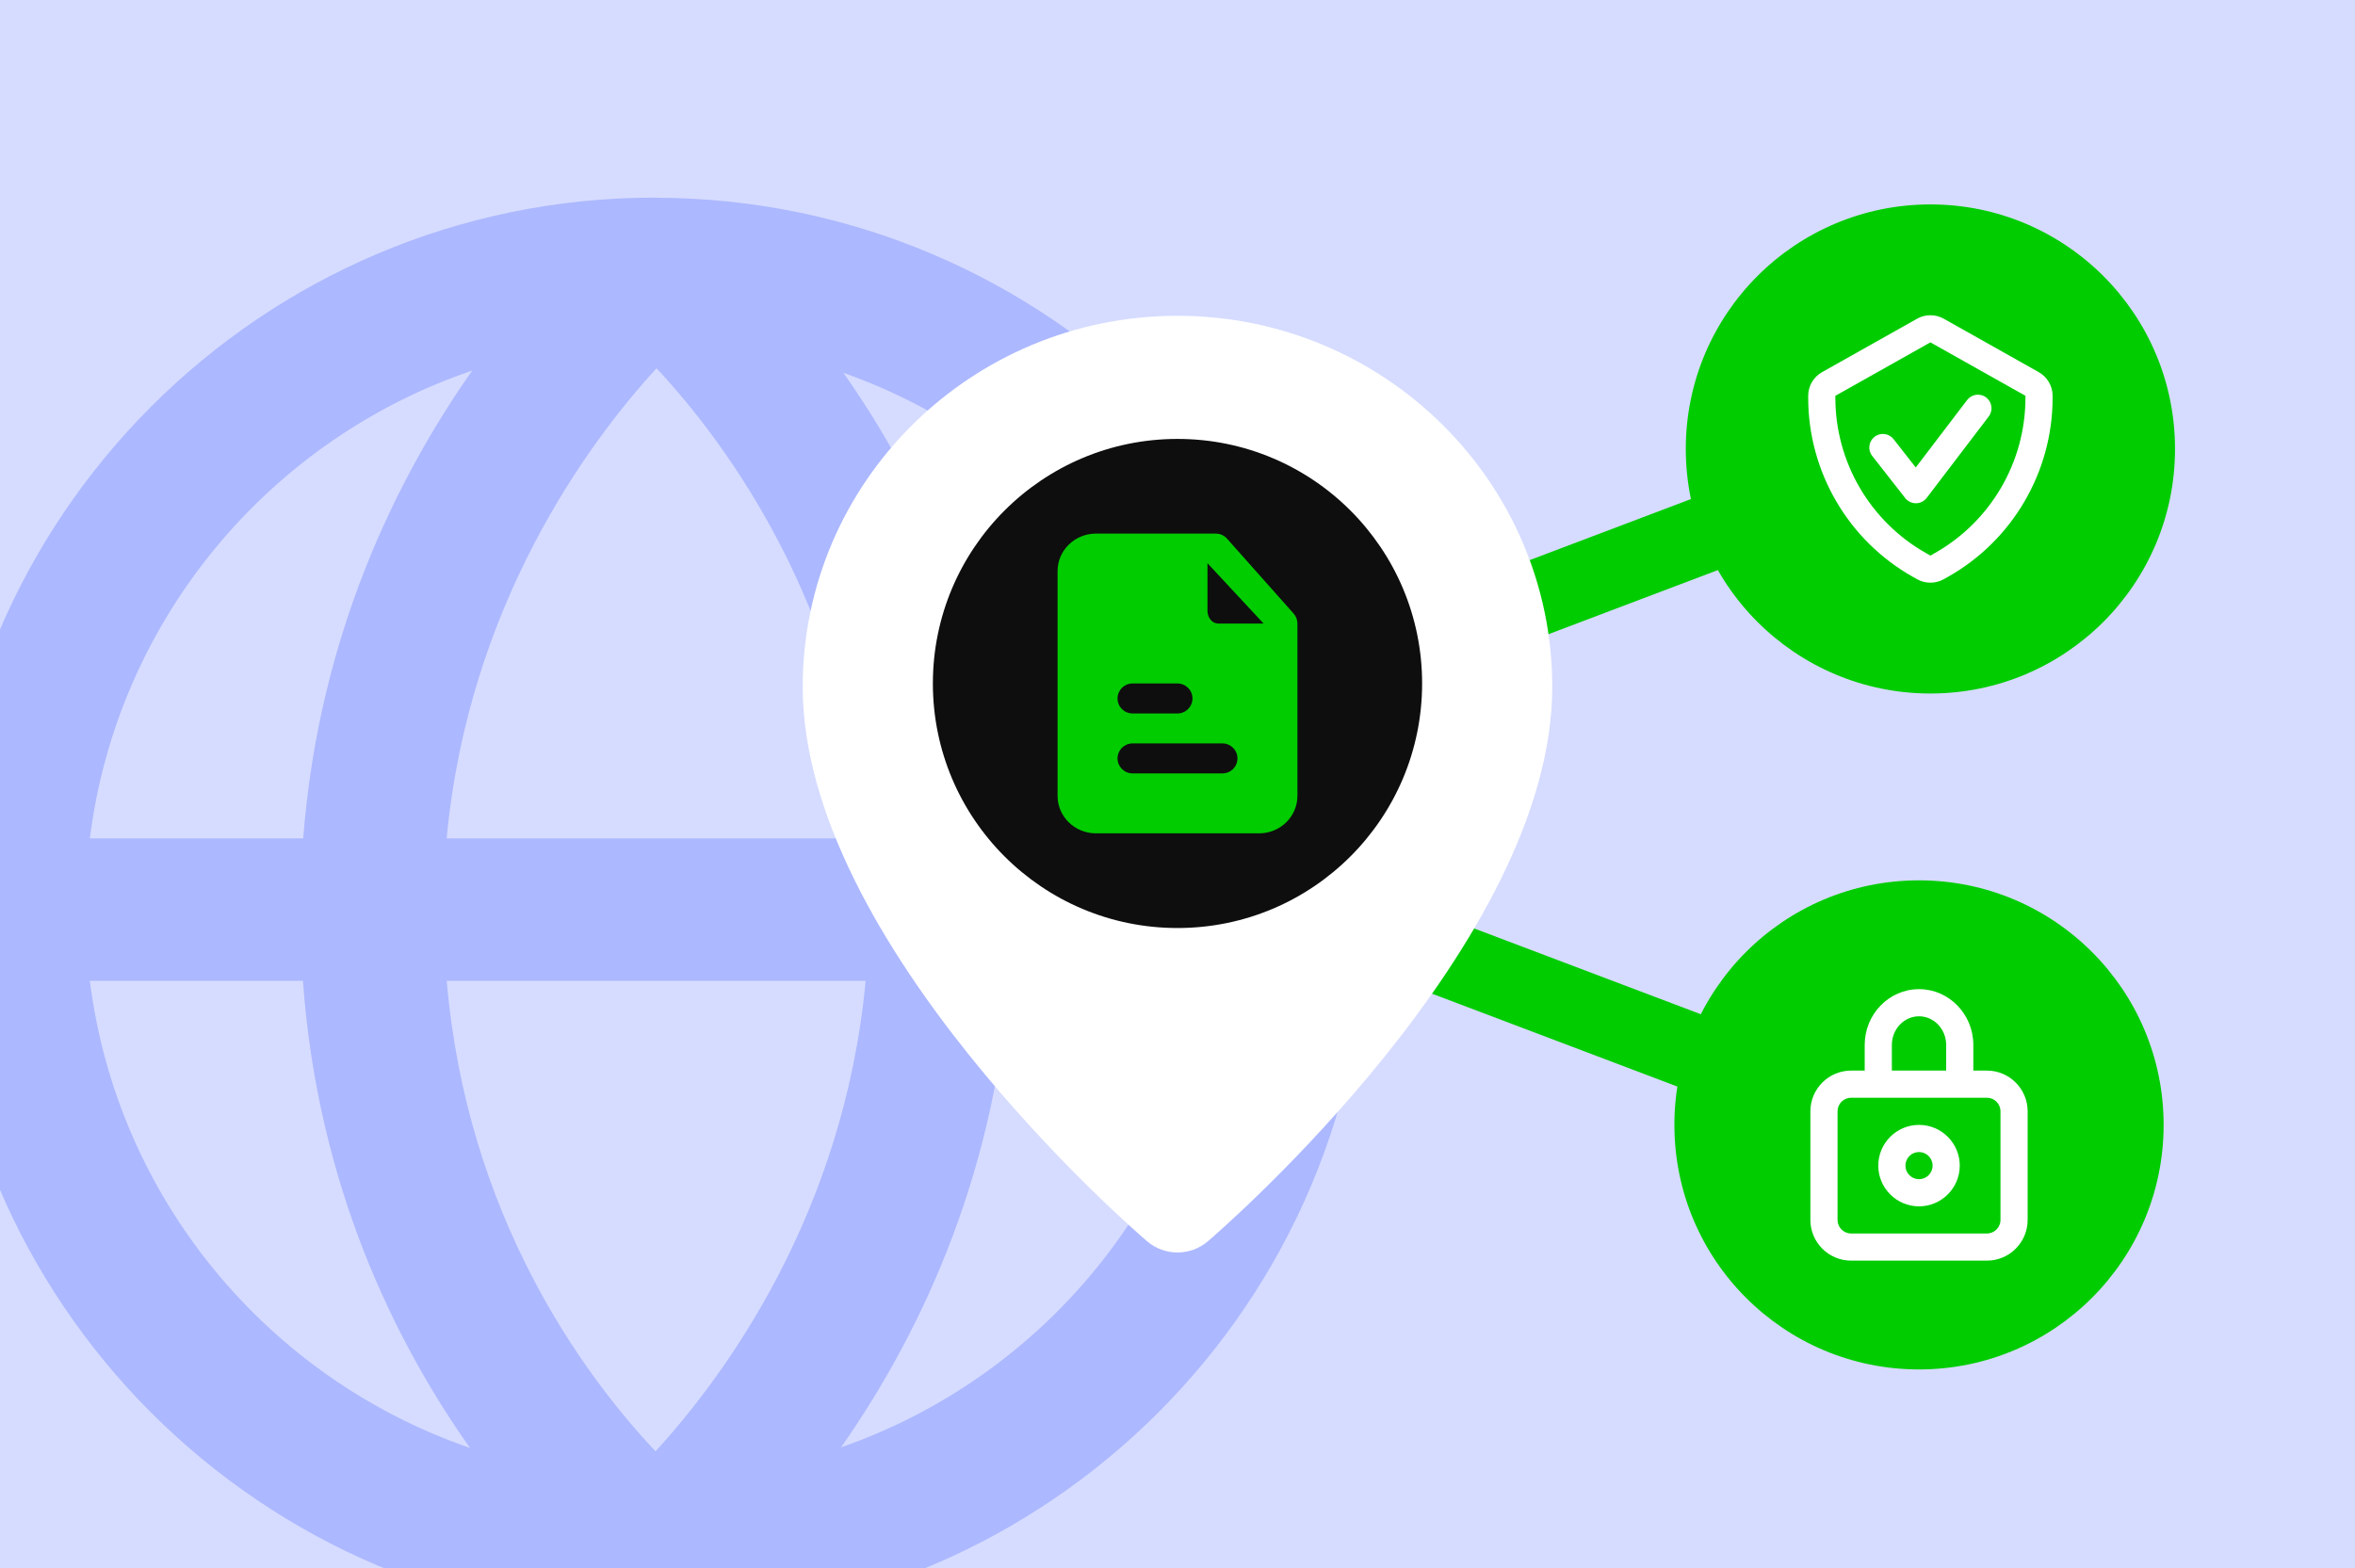 <svg width="620" height="413" viewBox="0 0 620 413" fill="none" xmlns="http://www.w3.org/2000/svg">
<rect x="0" y="0" width="620" height="413" fill="#808080" stroke="none"/>
<g clip-path="url(#clip0_7858_27043)">
<rect width="620" height="413" fill="#D6DCFF"/>
<path d="M221.429 381.14C241.098 353.052 261.554 311.746 265.642 258.29H321.048C313.867 315.515 274.379 362.727 221.429 381.14ZM23.654 258.29H79.754C83.617 311.952 103.81 353.09 123.742 381.308C70.548 362.99 30.873 315.683 23.654 258.29ZM124.323 97.583C104.598 125.671 83.954 167.108 79.829 220.79H23.654C30.892 163.19 70.848 115.733 124.323 97.583ZM117.592 220.79C123.329 159.44 154.717 116.727 172.848 96.983C191.598 117.065 222.498 159.383 227.842 220.79H117.592ZM117.61 258.29H227.898C222.16 319.733 190.698 362.446 172.585 382.19C152.954 361.377 122.842 319.64 117.61 258.29ZM321.048 220.79H265.698C261.854 167.371 241.885 126.365 222.048 98.183C274.698 116.746 313.904 163.79 321.048 220.79ZM359.86 239.54C359.86 136.34 276.029 52.377 172.885 52.077C172.81 52.077 172.735 52.058 172.642 52.058C172.567 52.058 172.454 52.04 172.36 52.04C68.973 52.04 -15.14 136.171 -15.14 239.54C-15.14 342.927 68.973 427.04 172.36 427.04C172.473 427.04 172.567 427.021 172.642 427.021C172.679 427.021 172.698 427.04 172.735 427.04C172.792 427.04 172.848 427.002 172.885 427.002C276.029 426.721 359.86 342.74 359.86 239.54Z" fill="#ACB8FF"/>
<line x1="370.859" y1="170.256" x2="466.711" y2="133.961" stroke="#00CC00" stroke-width="20"/>
<line y1="-10" x2="102.493" y2="-10" transform="matrix(0.935 0.354 0.354 -0.935 374.4 239.313)" stroke="#00CC00" stroke-width="20"/>
<ellipse cx="505.217" cy="296.231" rx="64.4" ry="64.4" fill="#00CC00"/>
<path d="M505.218 310.53C503.245 310.53 501.644 308.928 501.644 306.955C501.644 304.982 503.245 303.38 505.218 303.38C507.192 303.38 508.793 304.982 508.793 306.955C508.793 308.928 507.192 310.53 505.218 310.53ZM505.218 296.231C499.306 296.231 494.494 301.042 494.494 306.955C494.494 312.868 499.306 317.679 505.218 317.679C511.131 317.679 515.943 312.868 515.943 306.955C515.943 301.042 511.131 296.231 505.218 296.231ZM526.667 321.254C526.667 323.227 525.065 324.829 523.092 324.829H487.344C485.371 324.829 483.77 323.227 483.77 321.254V292.656C483.77 290.683 485.371 289.081 487.344 289.081H490.919H498.069H512.368H519.517H523.092C525.065 289.081 526.667 290.683 526.667 292.656V321.254ZM498.069 275.179C498.069 271.018 501.275 267.632 505.218 267.632C509.161 267.632 512.368 271.018 512.368 275.179V281.932H498.069V275.179ZM523.092 281.932H519.517V275.179C519.517 267.078 513.104 260.483 505.218 260.483C497.332 260.483 490.919 267.078 490.919 275.179V281.932H487.344C481.432 281.932 476.62 286.743 476.62 292.656V321.254C476.62 327.167 481.432 331.978 487.344 331.978H523.092C529.005 331.978 533.817 327.167 533.817 321.254V292.656C533.817 286.743 529.005 281.932 523.092 281.932Z" fill="white"/>
<ellipse cx="508.217" cy="118.231" rx="64.4" ry="64.4" fill="#00CC00"/>
<path d="M508.217 90.157L483.193 104.234V104.753C483.193 121.697 492.366 137.387 507.137 145.698L508.217 146.306L509.296 145.698C524.067 137.387 533.24 121.697 533.24 104.753V104.234L508.217 90.157ZM508.217 153.445C507.005 153.445 505.793 153.145 504.717 152.537L503.634 151.926C486.615 142.356 476.044 124.278 476.044 104.753V104.234C476.044 101.664 477.438 99.276 479.683 98.007L504.714 83.93C506.876 82.714 509.561 82.711 511.717 83.926L536.744 98.004C538.996 99.276 540.39 101.664 540.39 104.234V104.753C540.39 124.278 529.819 142.356 512.8 151.926L511.72 152.533C510.641 153.141 509.429 153.445 508.217 153.445Z" fill="white"/>
<path d="M504.358 123.105L517.885 105.342C519.076 103.772 521.321 103.465 522.893 104.663C524.466 105.86 524.77 108.098 523.573 109.671L507.24 131.119C506.571 132.002 505.527 132.524 504.423 132.528H504.398C503.297 132.528 502.26 132.024 501.581 131.159L492.89 120.052C491.671 118.501 491.947 116.252 493.502 115.037C495.057 113.818 497.302 114.089 498.521 115.648L504.358 123.105Z" fill="white"/>
<path d="M309.997 83.165C255.594 83.165 211.33 126.998 211.33 180.882C211.33 248.395 298.268 323.69 301.968 326.86C304.286 328.845 307.135 329.832 309.997 329.832C312.858 329.832 315.707 328.845 318.026 326.86C321.726 323.69 408.663 248.395 408.663 180.882C408.663 126.998 364.399 83.165 309.997 83.165Z" fill="white"/>
<circle cx="309.999" cy="179.987" r="64.401" fill="#0E0E0E"/>
<path d="M320.71 164.201C319.155 164.201 317.892 162.697 317.892 160.846V148.327L332.661 164.201H320.71ZM321.839 203.667H298.159C295.981 203.667 294.212 201.899 294.212 199.721C294.212 197.542 295.981 195.774 298.159 195.774H321.839C324.022 195.774 325.786 197.542 325.786 199.721C325.786 201.899 324.022 203.667 321.839 203.667ZM298.159 179.987H309.999C312.178 179.987 313.946 181.755 313.946 183.934C313.946 186.112 312.178 187.881 309.999 187.881H298.159C295.981 187.881 294.212 186.112 294.212 183.934C294.212 181.755 295.981 179.987 298.159 179.987ZM340.546 161.548L323.007 141.815C322.261 140.99 321.2 140.521 320.087 140.521H288.513C282.953 140.521 278.426 144.949 278.426 150.387V209.587C278.426 215.026 282.953 219.454 288.513 219.454H331.485C337.05 219.454 341.572 215.026 341.572 209.587V164.201C341.572 163.218 341.205 162.275 340.546 161.548Z" fill="#00CC00"/>
</g>
<defs>
<clipPath id="clip0_7858_27043">
<rect width="620" height="413" fill="white"/>
</clipPath>
</defs>
</svg>
